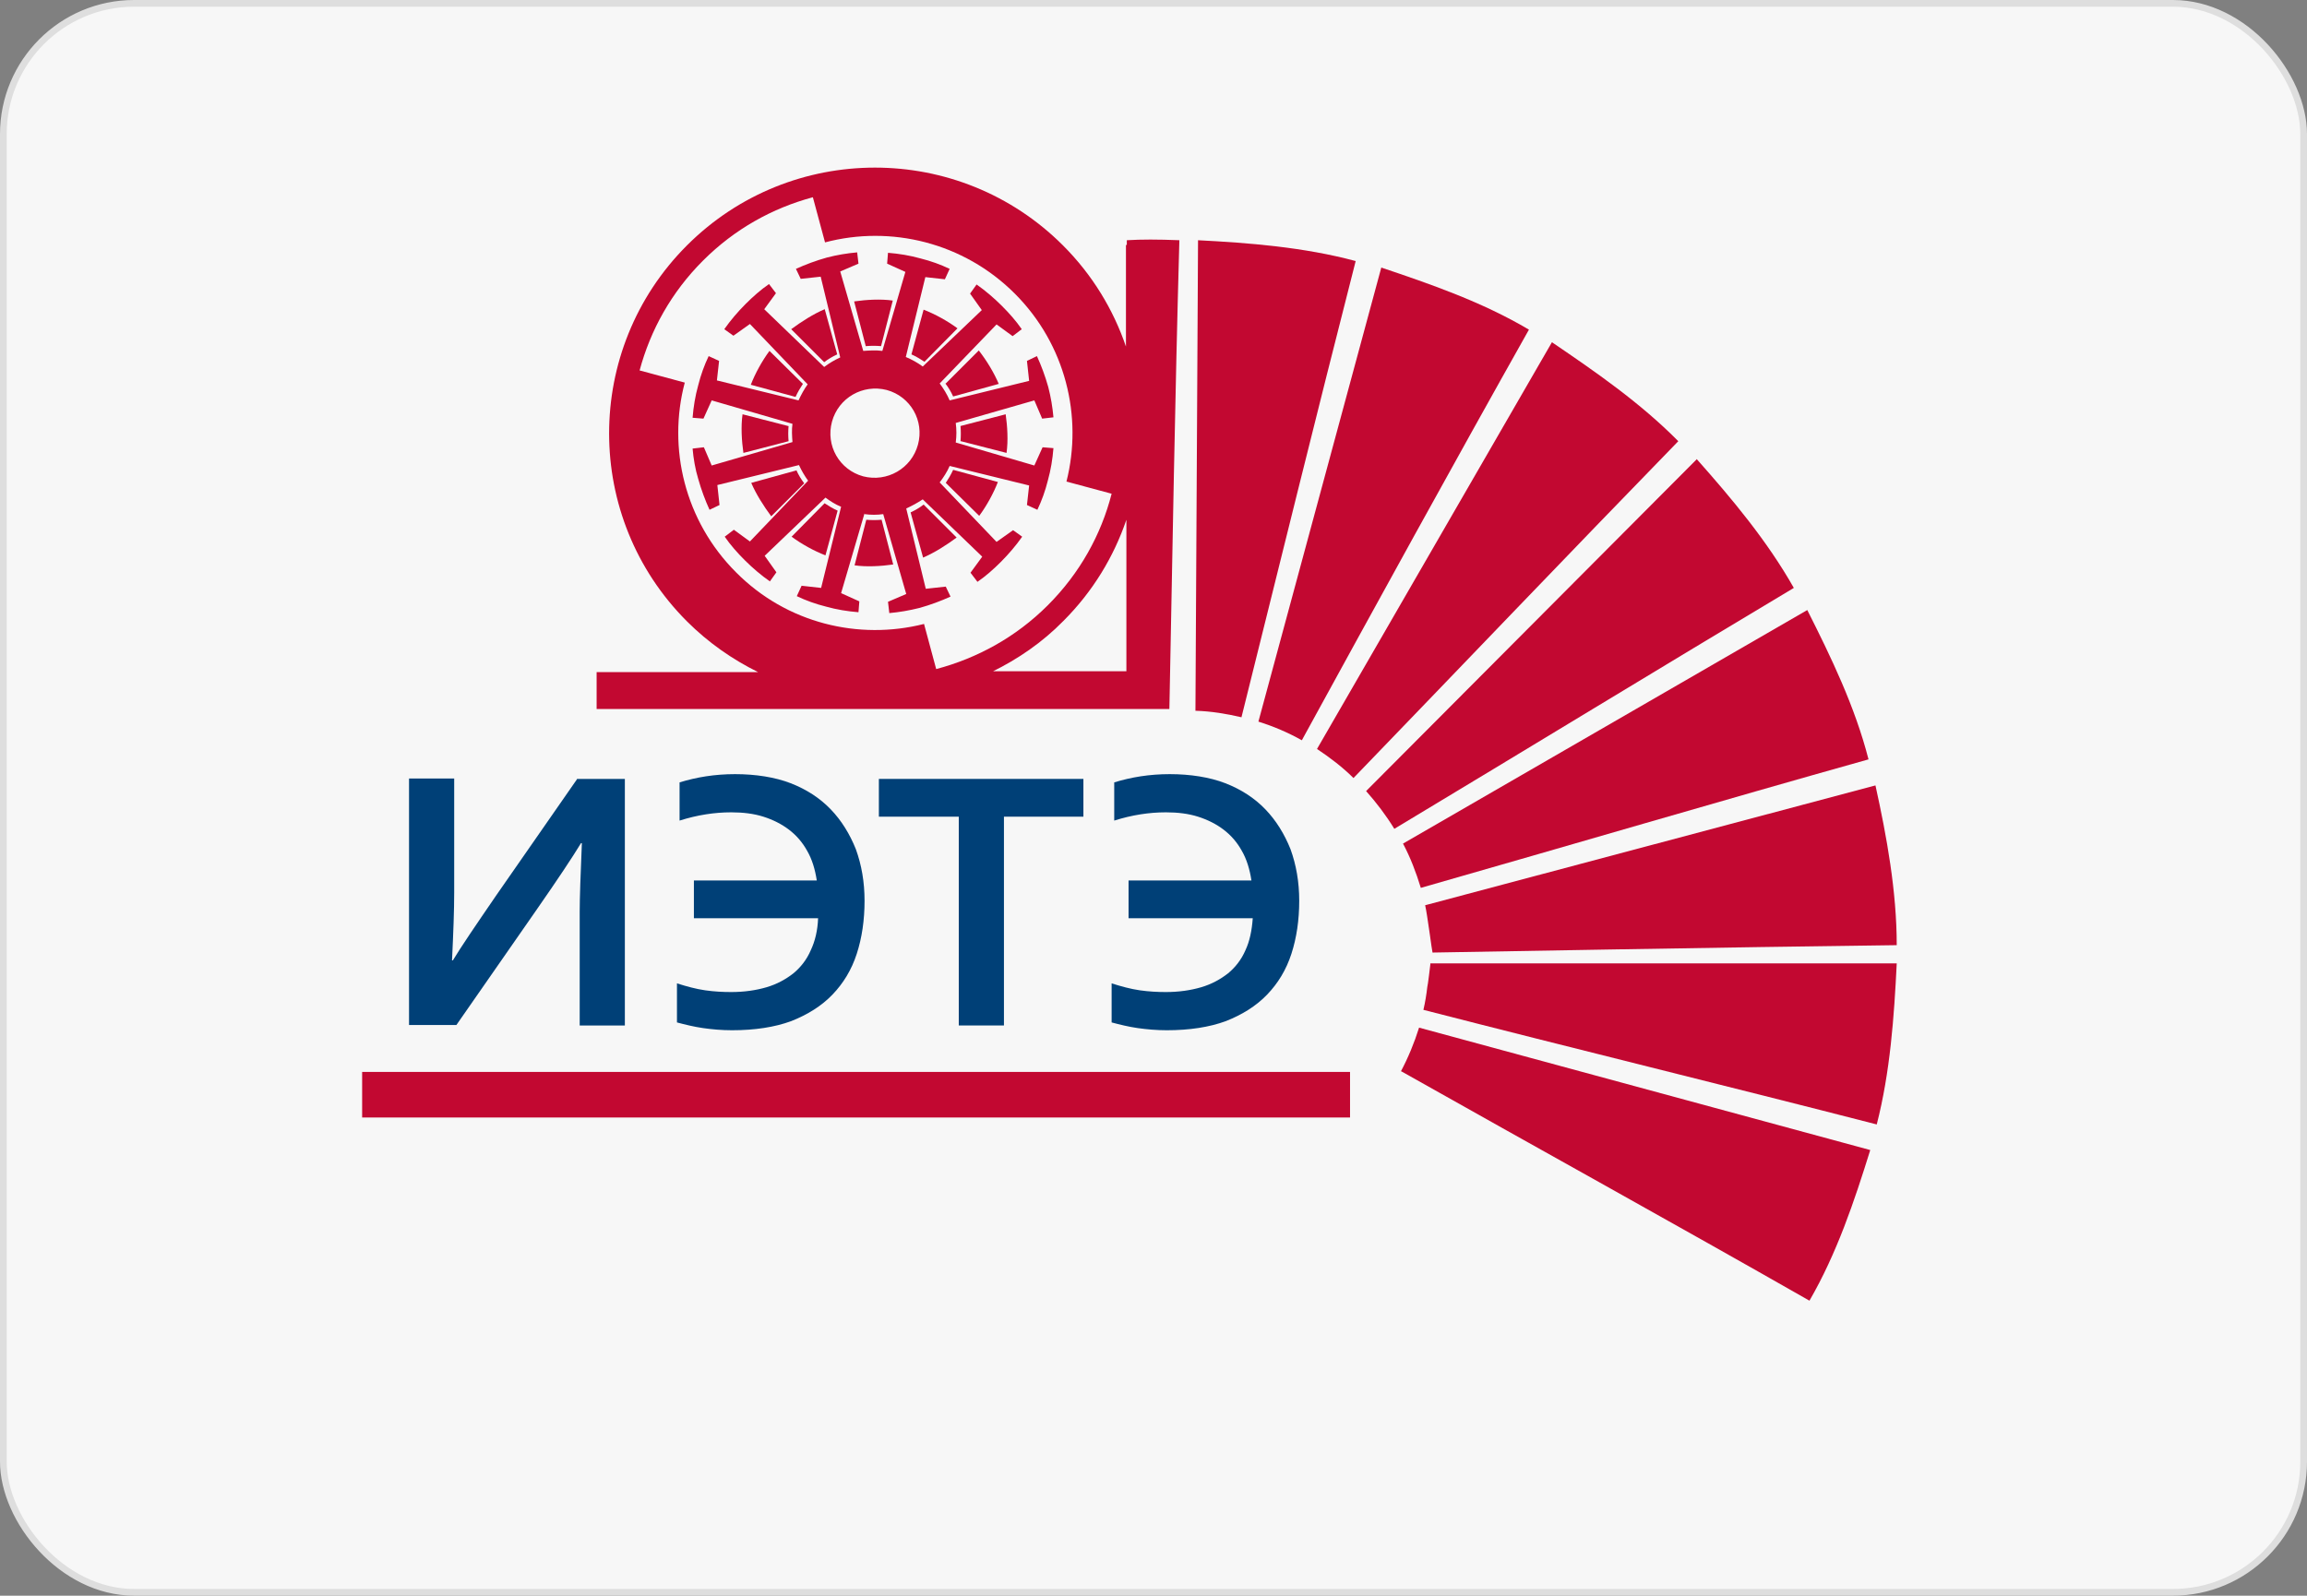 <?xml version="1.0" encoding="UTF-8"?> <svg xmlns="http://www.w3.org/2000/svg" width="344" height="238" viewBox="0 0 344 238" fill="none"><rect x="0" y="0" width="344" height="238" fill="#808080" stroke="none"/><rect x="0.5" y="0.5" width="343" height="237" rx="19.5" fill="#F7F7F7" stroke="#DEDEDE"></rect><path d="M129.11 51.627C129.887 51.562 130.599 51.562 131.376 51.627L133.124 44.829C131.311 44.57 129.174 44.699 127.361 44.958L129.11 51.692V51.627Z" fill="#C20831"></path><path d="M135.906 52.856C136.619 53.18 137.266 53.568 137.849 53.957L142.77 48.971C141.281 47.871 139.403 46.835 137.719 46.188L135.906 52.856Z" fill="#C20831"></path><path d="M140.961 57.194C141.414 57.777 141.803 58.424 142.126 59.136L148.925 57.259C148.213 55.575 147.112 53.763 145.947 52.273L141.026 57.194H140.961Z" fill="#C20831"></path><path d="M122.96 46.122C121.277 46.835 119.464 48 117.975 49.101L122.896 54.021C123.478 53.568 124.126 53.179 124.838 52.856L122.96 46.058V46.122Z" fill="#C20831"></path><path d="M114.737 52.338C113.637 53.828 112.601 55.705 111.953 57.389L118.622 59.201C118.946 58.489 119.335 57.842 119.723 57.259L114.737 52.338Z" fill="#C20831"></path><path d="M117.52 63.54L110.721 61.791C110.462 63.604 110.592 65.741 110.851 67.554L117.585 65.806C117.52 65.029 117.52 64.317 117.585 63.54H117.52Z" fill="#C20831"></path><path d="M137.659 83.157C139.343 82.445 141.156 81.279 142.645 80.178L137.724 75.258C137.141 75.711 136.494 76.1 135.781 76.423L137.659 83.221V83.157Z" fill="#C20831"></path><path d="M131.44 77.524C130.663 77.589 129.951 77.589 129.174 77.524L127.426 84.322C129.239 84.581 131.376 84.452 133.189 84.193L131.44 77.46V77.524Z" fill="#C20831"></path><path d="M146.011 76.941C147.112 75.452 148.148 73.574 148.795 71.891L142.126 70.078C141.802 70.79 141.414 71.438 141.025 72.02L146.011 76.941Z" fill="#C20831"></path><path d="M118.818 70.143L112.02 72.021C112.732 73.704 113.897 75.517 114.998 77.006L119.919 72.085C119.466 71.503 119.077 70.855 118.754 70.143H118.818Z" fill="#C20831"></path><path d="M143.287 65.806L150.086 67.554C150.345 65.741 150.216 63.604 149.957 61.791L143.223 63.54C143.287 64.317 143.287 65.029 143.223 65.806H143.287Z" fill="#C20831"></path><path d="M128.914 76.683C129.821 76.812 130.792 76.812 131.699 76.683L135.13 88.596L132.411 89.761L132.605 91.445C134.094 91.315 135.584 91.056 137.138 90.668C138.756 90.214 140.31 89.632 141.735 88.984L141.023 87.495L138.044 87.819L135.13 75.841C135.972 75.453 136.814 74.999 137.591 74.481L146.462 83.028L144.713 85.423L145.749 86.783C146.98 85.941 148.145 84.905 149.246 83.805C150.411 82.639 151.512 81.344 152.419 80.049L151.059 79.078L148.598 80.826L140.116 71.956C140.699 71.179 141.217 70.403 141.605 69.496L153.455 72.41L153.131 75.323L154.685 76.035C155.332 74.676 155.85 73.251 156.239 71.697C156.692 70.079 156.951 68.46 157.081 66.841L155.462 66.712L154.232 69.431L142.512 66C142.641 65.029 142.641 64.058 142.512 63.086L154.232 59.72L155.397 62.439L157.081 62.245C156.951 60.755 156.692 59.202 156.304 57.712C155.85 56.094 155.268 54.54 154.62 53.116L153.131 53.828L153.455 56.806L141.605 59.72C141.217 58.813 140.699 57.971 140.116 57.194L148.598 48.389L150.994 50.137L152.354 49.101C151.512 47.871 150.476 46.706 149.375 45.605C148.21 44.44 146.915 43.339 145.62 42.433L144.649 43.792L146.397 46.253L137.591 54.669C136.814 54.087 135.972 53.634 135.066 53.245L137.979 41.332L140.893 41.656L141.605 40.102C140.246 39.455 138.821 38.937 137.267 38.548C135.648 38.095 134.03 37.836 132.411 37.706L132.281 39.325L135.001 40.555L131.569 52.339C130.598 52.209 129.691 52.274 128.72 52.339L125.288 40.49L128.008 39.325L127.814 37.642C126.324 37.771 124.77 38.03 123.281 38.419C121.662 38.872 120.108 39.455 118.684 40.102L119.396 41.591L122.375 41.267L125.288 53.31C124.447 53.698 123.67 54.151 122.893 54.734L113.957 46.123L115.705 43.728L114.669 42.368C113.439 43.21 112.274 44.246 111.173 45.346C110.007 46.512 108.907 47.806 108 49.101L109.36 50.073L111.82 48.325L120.432 57.324C119.914 58.036 119.461 58.878 119.072 59.72L106.899 56.741L107.223 53.828L105.669 53.116C105.022 54.475 104.504 55.9 104.115 57.453C103.662 59.072 103.403 60.691 103.273 62.309L104.892 62.439L106.122 59.72L118.166 63.216C118.036 64.122 118.101 65.029 118.166 65.935L106.122 69.431L104.957 66.712L103.273 66.906C103.403 68.395 103.662 69.949 104.115 71.438C104.568 73.057 105.151 74.611 105.799 76.035L107.288 75.323L106.964 72.345L119.137 69.367C119.526 70.208 119.979 70.985 120.497 71.697L111.82 80.762L109.425 79.014L108.065 80.049C108.907 81.28 109.943 82.445 111.043 83.546C112.209 84.711 113.504 85.812 114.799 86.718L115.77 85.359L114.022 82.898L123.087 74.222C123.799 74.74 124.576 75.258 125.418 75.582L122.439 87.689L119.526 87.366L118.813 88.919C120.173 89.567 121.598 90.085 123.152 90.473C124.77 90.927 126.389 91.186 128.008 91.315L128.137 89.697L125.418 88.466L128.914 76.553V76.683ZM124.058 62.892C125.029 59.331 128.655 57.259 132.217 58.166C135.778 59.137 137.85 62.763 136.879 66.324C135.907 69.885 132.281 71.956 128.72 71.05C125.159 70.079 123.087 66.453 124.058 62.892Z" fill="#C20831"></path><path d="M124.899 76.165C124.186 75.841 123.539 75.452 122.956 75.064L118.035 80.049C119.524 81.15 121.402 82.186 123.086 82.833L124.899 76.165Z" fill="#C20831"></path><path d="M213.282 143.823C213.282 143.823 212.894 147.125 212.829 147.19C212.699 148.355 212.505 149.52 212.246 150.621C234.65 156.383 257.442 161.951 279.845 167.714C281.852 159.88 282.435 151.657 282.824 143.693H213.282V143.823Z" fill="#C20831"></path><path d="M208.881 159.75C229.083 171.145 249.609 182.475 269.811 194C273.89 186.943 276.48 179.238 278.876 171.533L211.6 153.275C210.888 155.541 209.982 157.743 208.881 159.815V159.75Z" fill="#C20831"></path><path d="M213.671 142.075C213.671 142.075 260.421 141.233 282.824 140.974C282.824 132.946 281.335 124.788 279.652 117.148L212.506 135.018C212.83 136.377 213.542 142.01 213.607 142.075H213.671Z" fill="#C20831"></path><path d="M178.642 35.829L178.254 106.012C180.585 106.077 182.916 106.465 185.117 106.983C190.751 84.387 196.384 61.468 202.147 38.936C194.441 36.864 186.218 36.217 178.578 35.829H178.642Z" fill="#C20831"></path><path d="M205.967 39.908L187.643 107.631C189.909 108.343 192.046 109.249 194.118 110.415C205.255 90.085 216.586 69.431 227.982 49.166C220.989 45.023 213.284 42.368 205.967 39.908Z" fill="#C20831"></path><path d="M231.411 51.044L196.381 111.709C198.323 113.004 200.201 114.429 201.82 116.047C217.878 99.408 234.065 82.445 250.253 65.805C244.555 60.043 237.886 55.446 231.411 51.044Z" fill="#C20831"></path><path d="M253.041 68.46L203.701 117.99C205.255 119.738 206.68 121.615 207.91 123.623C227.723 111.71 247.666 99.537 267.48 87.689C263.53 80.697 258.221 74.352 253.041 68.525V68.46Z" fill="#C20831"></path><path d="M211.86 132.428C234.069 126.083 256.473 119.479 278.617 113.263C276.61 105.429 273.049 98.048 269.487 90.991L209.205 125.824C210.306 127.896 211.148 130.097 211.86 132.428Z" fill="#C20831"></path><path d="M168.023 35.829V36.541H167.893V51.691C166.015 46.188 162.907 41.008 158.504 36.605C143.029 21.131 117.906 21.131 102.431 36.605C86.956 52.08 86.956 77.201 102.431 92.675C105.604 95.847 109.23 98.372 113.05 100.25H88.963V105.753H168.023H174.174C174.239 105.753 174.303 105.753 174.368 105.753C174.821 82.574 175.21 59.007 175.857 35.829C172.555 35.699 170.224 35.699 168.023 35.829ZM102.107 57.065L95.373 55.252C96.992 49.231 100.1 43.598 104.827 38.872C109.553 34.145 115.187 31.038 121.208 29.419L123.021 36.152C132.799 33.562 143.677 36.152 151.317 43.792C158.893 51.367 161.483 62.115 159.022 71.827L165.756 73.64C164.202 79.726 161.03 85.488 156.238 90.279C151.447 95.07 145.684 98.178 139.597 99.796L137.784 93.063C128.072 95.523 117.323 92.998 109.748 85.358C102.107 77.719 99.517 66.841 102.107 57.065ZM147.95 100.185C151.77 98.307 155.396 95.847 158.569 92.61C162.972 88.207 166.08 83.028 167.958 77.524V100.12H147.95V100.185Z" fill="#C20831"></path><path d="M201.306 159.88H54V166.678H201.306V159.88Z" fill="#C20831"></path><path d="M86.115 116.177H93.173V152.952H86.439V135.989C86.439 133.852 86.569 130.486 86.763 125.759H86.633C85.338 127.896 83.137 131.198 80.029 135.665L68.05 152.887H60.992V116.112H67.726V133.075C67.726 135.795 67.597 139.161 67.402 143.24H67.532C68.697 141.298 70.899 138.061 74.007 133.529L86.115 116.112V116.177Z" fill="#004077"></path><path d="M108.972 121.162C106.577 121.162 103.987 121.551 101.332 122.393V116.695C103.857 115.918 106.577 115.465 109.62 115.465C112.663 115.465 115.577 115.918 117.908 116.824C120.239 117.731 122.246 119.026 123.865 120.709C125.484 122.393 126.714 124.4 127.62 126.666C128.462 128.997 128.915 131.522 128.915 134.37C128.915 137.219 128.527 139.874 127.75 142.269C126.973 144.665 125.743 146.672 124.124 148.355C122.505 150.039 120.433 151.333 117.973 152.305C115.512 153.211 112.534 153.664 109.167 153.664C107.613 153.664 106.188 153.535 104.828 153.341C103.469 153.146 102.174 152.823 100.943 152.499V146.672C102.368 147.125 103.792 147.514 105.152 147.708C106.512 147.902 107.807 147.967 109.037 147.967C110.98 147.967 112.728 147.708 114.282 147.255C115.836 146.801 117.131 146.089 118.296 145.183C119.397 144.276 120.304 143.111 120.886 141.751C121.534 140.392 121.922 138.773 121.987 136.96H103.469V131.327H121.793C121.534 129.644 121.081 128.155 120.368 126.925C119.656 125.63 118.75 124.594 117.649 123.752C116.548 122.911 115.253 122.263 113.829 121.81C112.404 121.357 110.785 121.162 109.102 121.162H108.972Z" fill="#004077"></path><path d="M149.699 152.952H142.965V121.81H131.051V116.177H161.548V121.81H149.699V152.952Z" fill="#004077"></path><path d="M173.785 121.162C171.389 121.162 168.799 121.551 166.144 122.393V116.695C168.67 115.918 171.389 115.465 174.432 115.465C177.476 115.465 180.389 115.918 182.72 116.824C185.051 117.731 187.059 119.026 188.677 120.709C190.296 122.393 191.526 124.4 192.433 126.666C193.275 128.997 193.728 131.522 193.728 134.37C193.728 137.219 193.339 139.874 192.562 142.269C191.785 144.665 190.555 146.672 188.936 148.355C187.318 150.039 185.246 151.333 182.785 152.305C180.325 153.211 177.346 153.664 173.979 153.664C172.49 153.664 171.001 153.535 169.641 153.341C168.281 153.146 166.986 152.823 165.756 152.499V146.672C167.18 147.125 168.605 147.514 169.965 147.708C171.324 147.902 172.619 147.967 173.85 147.967C175.792 147.967 177.54 147.708 179.094 147.255C180.648 146.801 181.943 146.089 183.109 145.183C184.21 144.276 185.116 143.111 185.699 141.751C186.346 140.392 186.67 138.773 186.8 136.96H168.281V131.327H186.605C186.346 129.644 185.893 128.155 185.181 126.925C184.469 125.63 183.562 124.594 182.461 123.752C181.361 122.911 180.066 122.263 178.641 121.81C177.217 121.357 175.598 121.162 173.914 121.162H173.785Z" fill="#004077"></path></svg> 